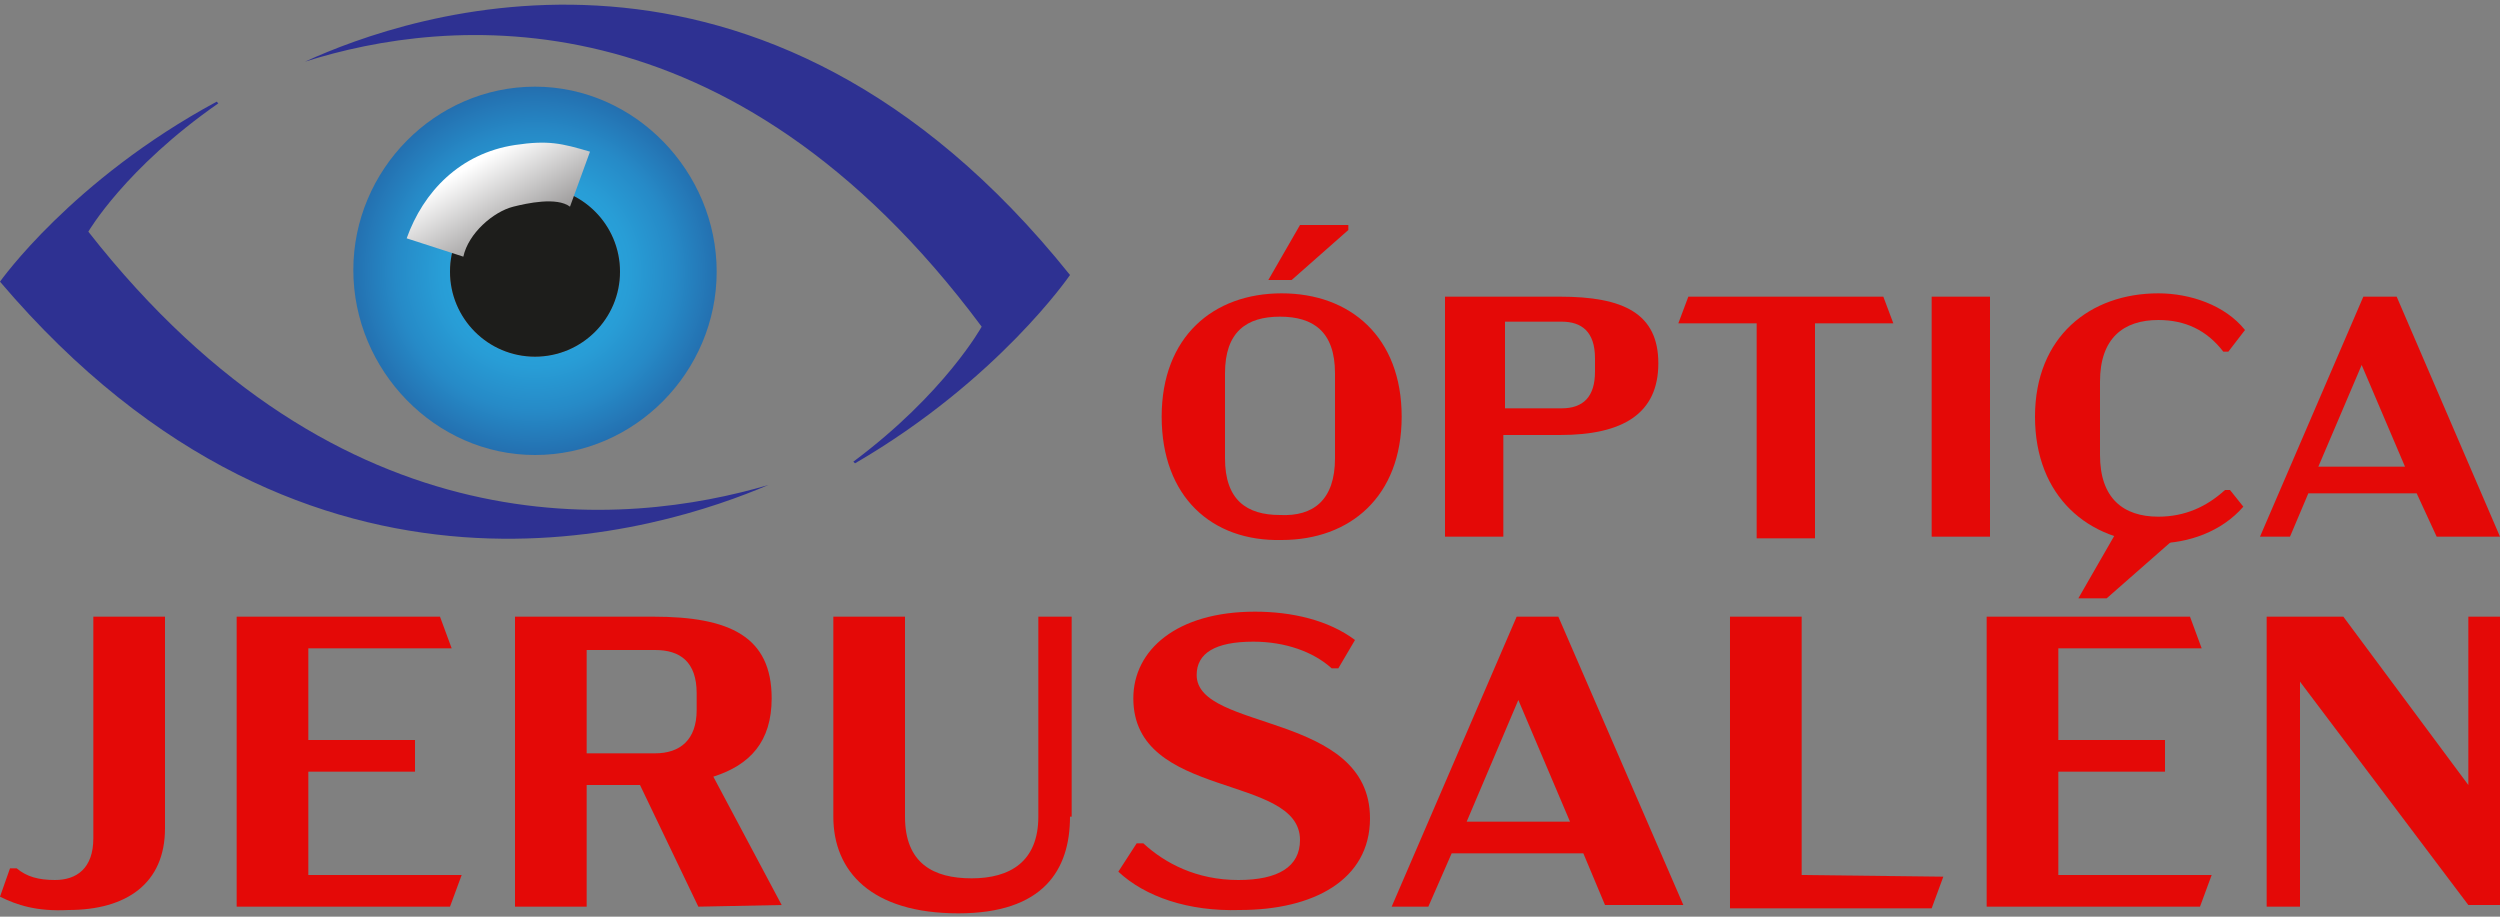 <?xml version="1.0" encoding="utf-8"?>
<!-- Generator: Adobe Illustrator 25.0.1, SVG Export Plug-In . SVG Version: 6.00 Build 0)  -->
<svg version="1.1" id="Layer_1" xmlns="http://www.w3.org/2000/svg" xmlns:xlink="http://www.w3.org/1999/xlink" x="0px" y="0px"
	 viewBox="0 0 150 55" style="enable-background:new 0 0 150 55;" xml:space="preserve">
<rect x="0" y="0" width="150" height="55" fill="#808080" stroke="none"/>
<style type="text/css">
	.st0{fill:#E40907;}
	.st1{fill:#2E3192;}
	.st2{fill:url(#SVGID_1_);}
	.st3{fill:#1D1D1B;}
	.st4{fill:url(#SVGID_2_);}
</style>
<g>
	<g>
		<g>
			<g>
				<path class="st0" d="M69.7,25c0-4.8,3.1-7.4,7.2-7.4s7.2,2.6,7.2,7.4s-3.1,7.4-7.2,7.4C72.7,32.5,69.7,29.8,69.7,25z M80.1,27.5
					v-5.1c0-2.5-1.3-3.4-3.3-3.4c-2,0-3.3,0.9-3.3,3.4v5.1c0,2.5,1.3,3.4,3.3,3.4C78.8,31,80.1,30,80.1,27.5z M78,13.5h2.9v0.3
					l-3.4,3h-1.4L78,13.5z"/>
				<path class="st0" d="M99.5,21.8c0,3-2.1,4.3-5.9,4.3h-3.4v6.1h-3.5V17.8h6.9C97.4,17.8,99.5,18.8,99.5,21.8z M95.7,21.5
					c0-1.6-0.8-2.2-2-2.2h-3.4v5.2h3.4c1.3,0,2-0.7,2-2.2V21.5z"/>
				<path class="st0" d="M108.9,19.4v12.9h-3.5V19.4h-4.7l0.6-1.6H113l0.6,1.6H108.9z"/>
				<path class="st0" d="M115.9,17.8h3.5v14.4h-3.5V17.8z"/>
				<path class="st0" d="M122.1,25c0-4.8,3.3-7.4,7.4-7.4c1.9,0,4,0.7,5.2,2.2l-1,1.3h-0.3c-1-1.3-2.3-1.9-3.9-1.9
					c-2.1,0-3.5,1.1-3.5,3.7v4.4c0,2.6,1.4,3.7,3.5,3.7c1.6,0,2.9-0.6,4-1.6h0.3l0.8,1c-1.3,1.5-3.3,2.2-5.2,2.2
					C125.3,32.5,122.1,29.8,122.1,25z"/>
				<path class="st0" d="M145,29.6h-6.5l-1.1,2.6h-1.8l6.2-14.4h2l6.2,14.4h-3.8L145,29.6z M144.3,28l-2.6-6.1l-2.6,6.1H144.3z"/>
			</g>
		</g>
		<g>
			<path class="st0" d="M0,53.8l0.6-1.7H1c0.6,0.5,1.3,0.7,2.3,0.7c1.3,0,2.3-0.7,2.3-2.5V37h4.3v12.7c0,3.3-2.3,4.9-5.8,4.9
				C2.2,54.7,1,54.3,0,53.8z"/>
			<path class="st0" d="M14.2,37h12.2l0.7,1.9h-8.6v5.5h6.4v1.9h-6.4v6.2h9.2l-0.7,1.9H14.2V37z"/>
			<path class="st0" d="M41.9,54.4l-3.5-7.3h-3.2v7.3h-4.3V37h8.3c4.6,0,7.1,1.2,7.1,4.9c0,2.6-1.3,4-3.5,4.7l4.1,7.7L41.9,54.4
				L41.9,54.4z M35.2,45.2h4.1c1.5,0,2.5-0.8,2.5-2.6v-1c0-1.9-1-2.6-2.5-2.6h-4.1C35.2,38.9,35.2,45.2,35.2,45.2z"/>
			<path class="st0" d="M64.2,49c0,3.2-1.6,5.8-6.7,5.8c-5.2,0-7.5-2.5-7.5-5.8V37h4.3v12c0,2.8,1.7,3.7,4,3.7s4-1,4-3.7V37h2V49z"
				/>
			<path class="st0" d="M67.1,52.3l1.1-1.7h0.4c1.3,1.2,3.2,2.2,5.7,2.2c2.4,0,3.7-0.8,3.7-2.4c0-4-10-2.4-10-8.5
				c0-2.9,2.6-5.2,7.3-5.2c2.2,0,4.4,0.5,6,1.7l-1,1.7h-0.4c-1.1-1-2.8-1.6-4.7-1.6c-2.3,0-3.4,0.7-3.4,2c0,3.4,10.4,2.2,10.4,8.6
				c0,3.7-3.4,5.5-7.8,5.5C71.3,54.7,68.7,53.8,67.1,52.3z"/>
			<path class="st0" d="M95,51.2h-7.9l-1.4,3.2h-2.2L91,37h2.5l7.5,17.3h-4.7L95,51.2z M94.2,49.3l-3.1-7.3L88,49.3H94.2z"/>
			<path class="st0" d="M116.6,52.6l-0.7,1.9h-12.1V37h4.3v15.5L116.6,52.6L116.6,52.6z"/>
			<path class="st0" d="M119.2,37h12.2l0.7,1.9h-8.6v5.5h6.4v1.9h-6.4v6.2h9.2l-0.7,1.9h-12.8L119.2,37L119.2,37z M127,31.9h3.5v0.4
				l-4.1,3.6h-1.7L127,31.9z"/>
			<path class="st0" d="M150,37v17.3h-1.9L138,40.9v13.5h-2V37h4.6l7.5,10.1V37H150z"/>
		</g>
	</g>
	<g>
		<g>
			<g>
				<path class="st1" d="M5.3,13.9c0,0,2.2-3.8,7.8-7.7L13,6.1C4.3,10.8,0,16.9,0,16.9c18.7,22,40,14.8,46.1,12.2
					C37.6,31.6,20.5,33.3,5.3,13.9z"/>
			</g>
			<g>
				<path class="st1" d="M58.9,19.6c0,0-2.2,4-7.7,8.1l0.1,0.1c8.6-5,12.9-11.3,12.9-11.3C45.7-6.6,24.4,0.9,18.3,3.7
					C26.8,1,43.8-0.7,58.9,19.6z"/>
			</g>
		</g>
		<g>
			<g>
				
					<radialGradient id="SVGID_1_" cx="32.1" cy="76.38" r="16.729" gradientTransform="matrix(1 0 0 -1 0 92.671)" gradientUnits="userSpaceOnUse">
					<stop  offset="2.663895e-07" style="stop-color:#29ABE2"/>
					<stop  offset="0.182" style="stop-color:#29A7DF"/>
					<stop  offset="0.344" style="stop-color:#289DD6"/>
					<stop  offset="0.499" style="stop-color:#268AC7"/>
					<stop  offset="0.649" style="stop-color:#2471B1"/>
					<stop  offset="0.796" style="stop-color:#215096"/>
					<stop  offset="0.938" style="stop-color:#1D2874"/>
					<stop  offset="1" style="stop-color:#1B1464"/>
				</radialGradient>
				<path class="st2" d="M32.1,5.2c-6,0-10.9,5-10.9,11s4.9,11.1,10.9,11.1s10.9-5,10.9-11S38.1,5.2,32.1,5.2z M32.1,21.4
					c-2.8,0-5.1-2.3-5.1-5.1s2.3-5.1,5.1-5.1c2.8,0,5.1,2.3,5.1,5.1S34.9,21.4,32.1,21.4z"/>
				<circle class="st3" cx="32.1" cy="16.3" r="5.1"/>
			</g>
			<g>
				<g>
					
						<linearGradient id="SVGID_2_" gradientUnits="userSpaceOnUse" x1="28.65" y1="82.979" x2="34.268" y2="73.533" gradientTransform="matrix(1 0 0 -1 0 92.671)">
						<stop  offset="0" style="stop-color:#FFFFFF"/>
						<stop  offset="0.516" style="stop-color:#939191"/>
						<stop  offset="0.842" style="stop-color:#4C4949"/>
					</linearGradient>
					<path class="st4" d="M30.8,12.4c0.8-0.2,2.6-0.6,3.4,0l1.2-3.3c-1.7-0.5-2.5-0.7-4.5-0.4c-3.3,0.5-5.5,2.8-6.5,5.6l3.4,1.1
						C28.1,14,29.6,12.7,30.8,12.4z"/>
				</g>
			</g>
		</g>
	</g>
</g>
</svg>
